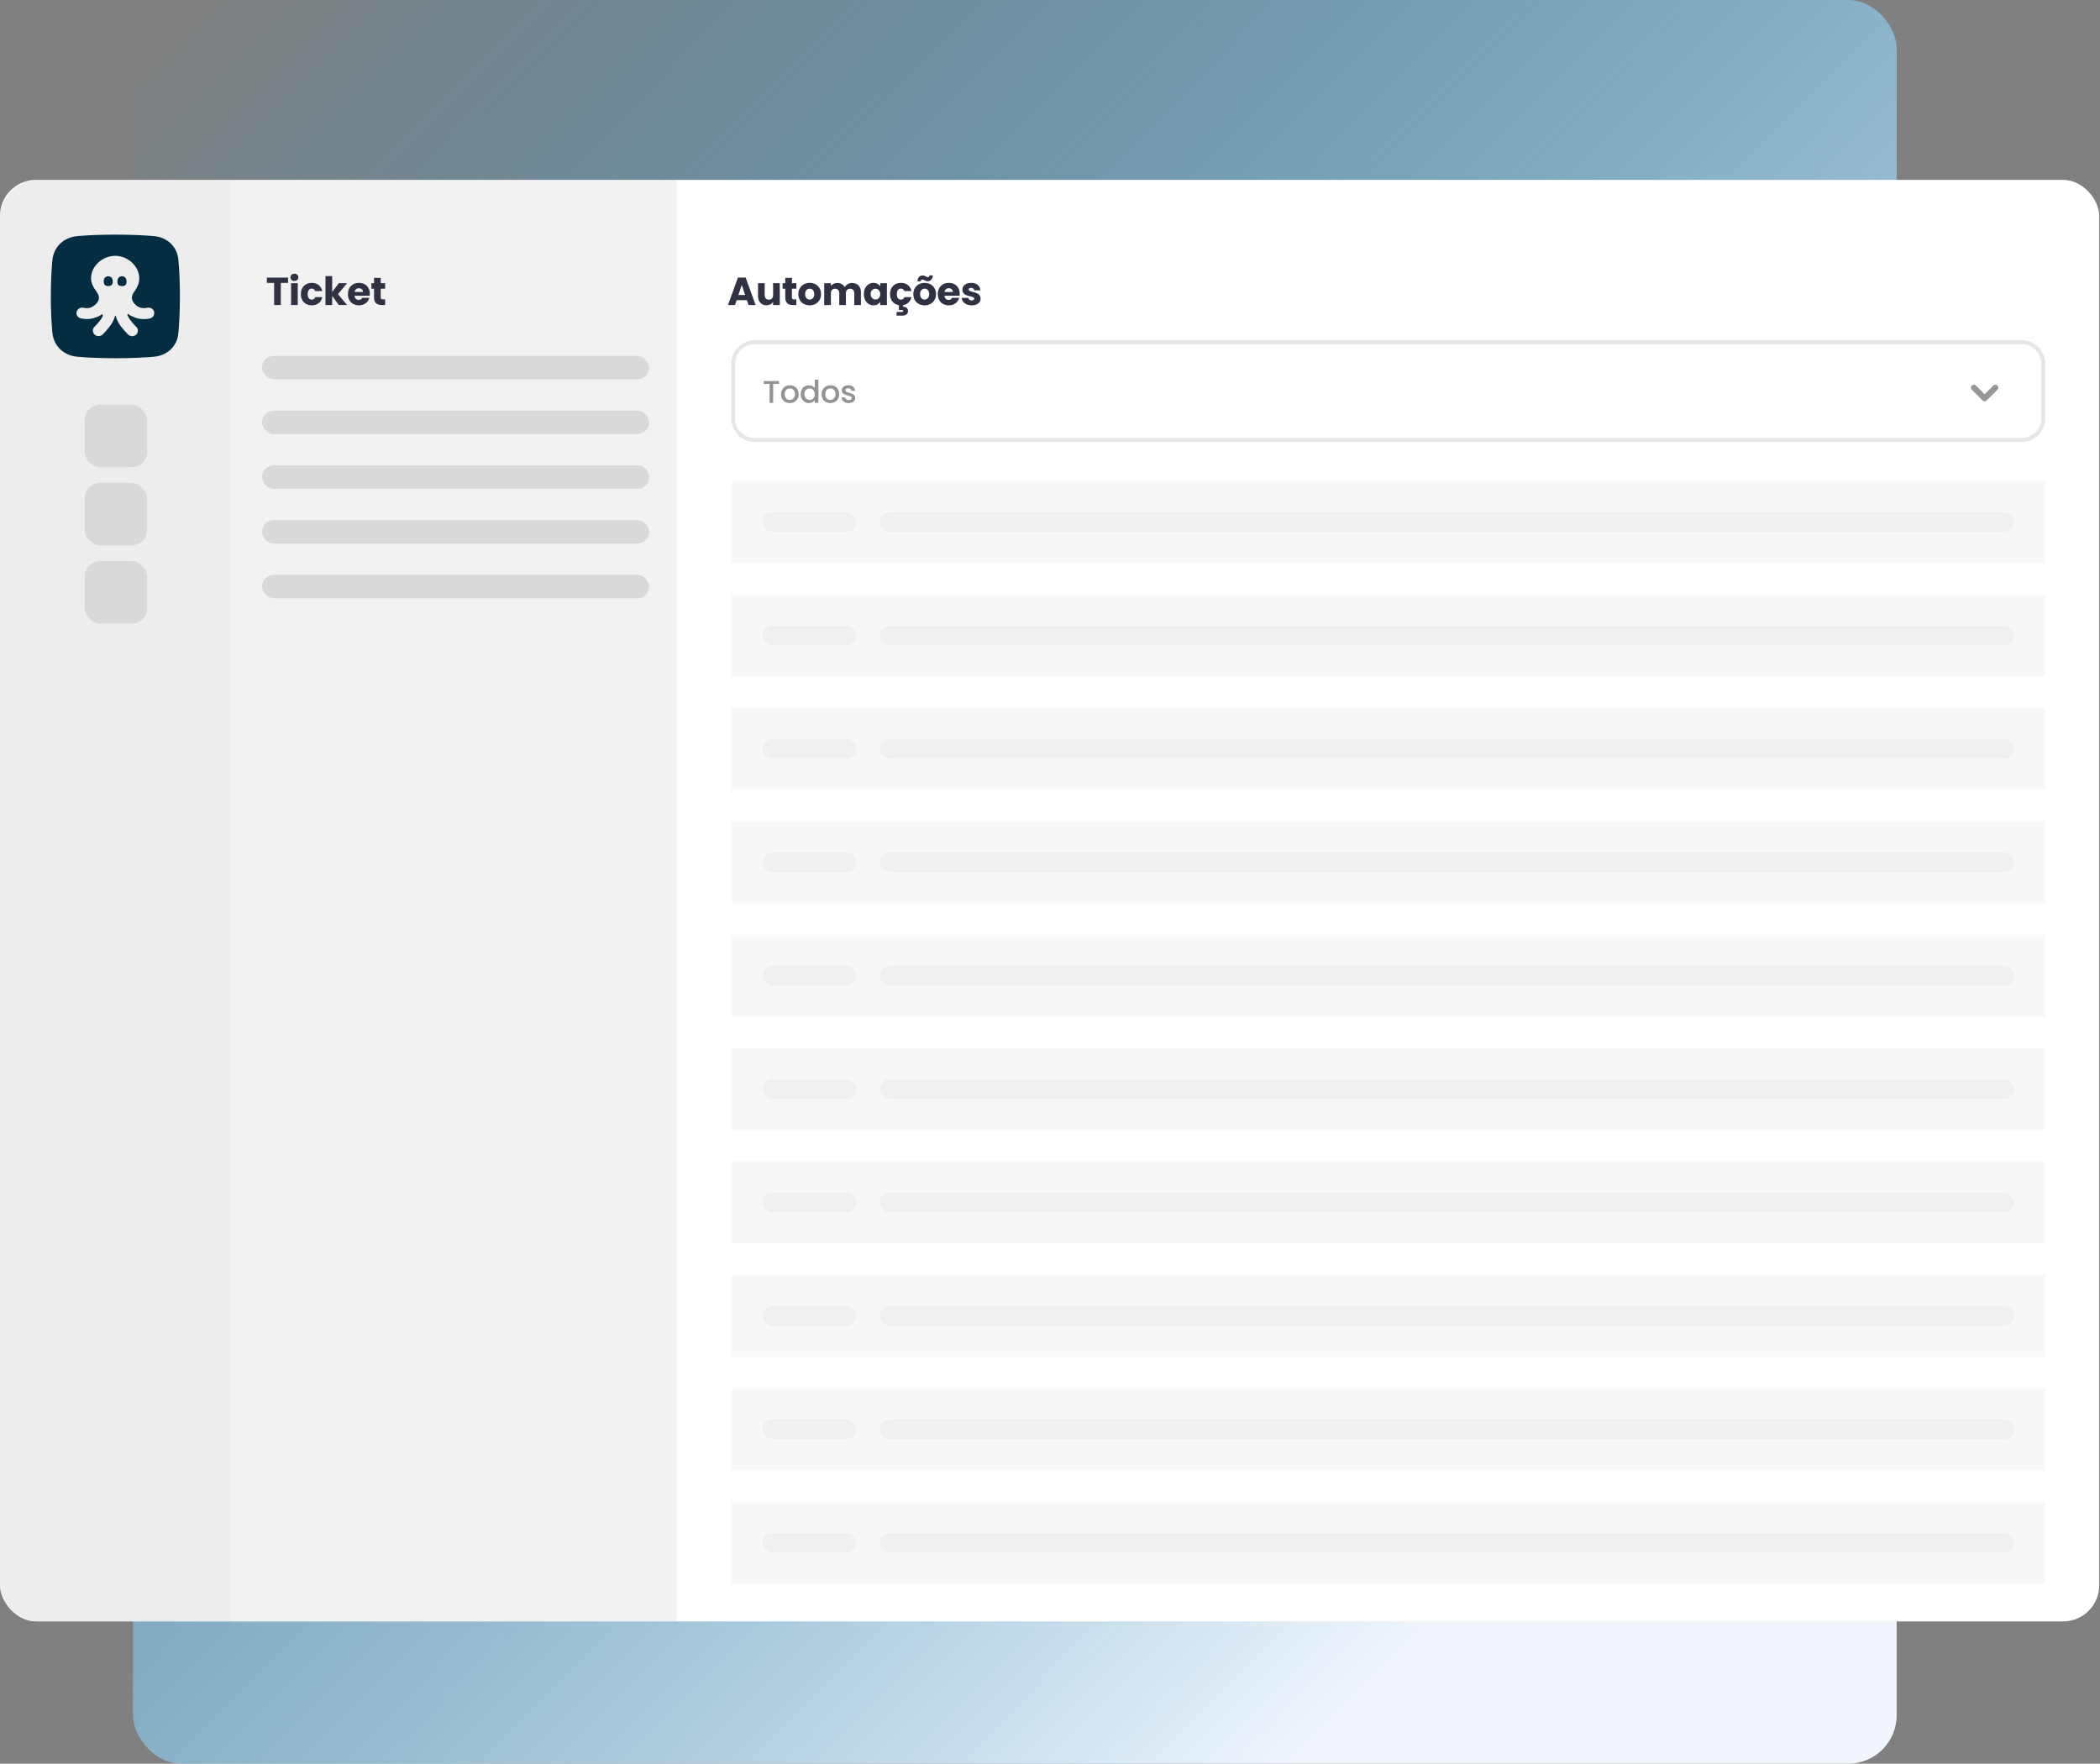 <svg width="537" height="451" viewBox="0 0 537 451" fill="none" xmlns="http://www.w3.org/2000/svg">
<rect x="0" y="0" width="537" height="451" fill="#808080" stroke="none"/>
<rect x="34" width="451" height="451" rx="12.383" fill="url(#paint0_linear_2080_16)"/>
<rect y="46" width="536.796" height="368.615" rx="9.215" fill="white"/>
<rect width="114" height="369" transform="translate(59 46)" fill="#C1C1C1" fill-opacity="0.2"/>
<rect x="67" y="91" width="99" height="6" rx="3" fill="#D9D9D9"/>
<rect x="67" y="105" width="99" height="6" rx="3" fill="#D9D9D9"/>
<rect x="67" y="119" width="99" height="6" rx="3" fill="#D9D9D9"/>
<rect x="67" y="133" width="99" height="6" rx="3" fill="#D9D9D9"/>
<rect x="67" y="147" width="99" height="6" rx="3" fill="#D9D9D9"/>
<path d="M73.67 70.98V72.35H71.81V78H70.1V72.35H68.24V70.98H73.67ZM75.288 71.84C74.988 71.84 74.742 71.753 74.548 71.58C74.362 71.4 74.268 71.18 74.268 70.92C74.268 70.653 74.362 70.433 74.548 70.26C74.742 70.08 74.988 69.99 75.288 69.99C75.582 69.99 75.822 70.08 76.008 70.26C76.201 70.433 76.298 70.653 76.298 70.92C76.298 71.18 76.201 71.4 76.008 71.58C75.822 71.753 75.582 71.84 75.288 71.84ZM76.138 72.42V78H74.428V72.42H76.138ZM76.937 75.21C76.937 74.63 77.054 74.123 77.287 73.69C77.527 73.257 77.857 72.923 78.277 72.69C78.704 72.457 79.191 72.34 79.737 72.34C80.437 72.34 81.021 72.523 81.487 72.89C81.961 73.257 82.271 73.773 82.417 74.44H80.597C80.444 74.013 80.147 73.8 79.707 73.8C79.394 73.8 79.144 73.923 78.957 74.17C78.771 74.41 78.677 74.757 78.677 75.21C78.677 75.663 78.771 76.013 78.957 76.26C79.144 76.5 79.394 76.62 79.707 76.62C80.147 76.62 80.444 76.407 80.597 75.98H82.417C82.271 76.633 81.961 77.147 81.487 77.52C81.014 77.893 80.431 78.08 79.737 78.08C79.191 78.08 78.704 77.963 78.277 77.73C77.857 77.497 77.527 77.163 77.287 76.73C77.054 76.297 76.937 75.79 76.937 75.21ZM86.642 78L84.942 75.66V78H83.232V70.6H84.942V74.69L86.632 72.42H88.742L86.422 75.22L88.762 78H86.642ZM94.574 75.12C94.574 75.28 94.564 75.447 94.544 75.62H90.674C90.7 75.967 90.81 76.233 91.004 76.42C91.204 76.6 91.447 76.69 91.734 76.69C92.16 76.69 92.457 76.51 92.624 76.15H94.444C94.35 76.517 94.18 76.847 93.934 77.14C93.694 77.433 93.39 77.663 93.024 77.83C92.657 77.997 92.247 78.08 91.794 78.08C91.247 78.08 90.76 77.963 90.334 77.73C89.907 77.497 89.574 77.163 89.334 76.73C89.094 76.297 88.974 75.79 88.974 75.21C88.974 74.63 89.09 74.123 89.324 73.69C89.564 73.257 89.897 72.923 90.324 72.69C90.75 72.457 91.24 72.34 91.794 72.34C92.334 72.34 92.814 72.453 93.234 72.68C93.654 72.907 93.98 73.23 94.214 73.65C94.454 74.07 94.574 74.56 94.574 75.12ZM92.824 74.67C92.824 74.377 92.724 74.143 92.524 73.97C92.324 73.797 92.074 73.71 91.774 73.71C91.487 73.71 91.244 73.793 91.044 73.96C90.85 74.127 90.73 74.363 90.684 74.67H92.824ZM98.486 76.55V78H97.616C96.996 78 96.513 77.85 96.166 77.55C95.819 77.243 95.646 76.747 95.646 76.06V73.84H94.966V72.42H95.646V71.06H97.356V72.42H98.476V73.84H97.356V76.08C97.356 76.247 97.396 76.367 97.476 76.44C97.556 76.513 97.689 76.55 97.876 76.55H98.486Z" fill="#303243"/>
<path d="M190.99 76.76H188.37L187.95 78H186.16L188.7 70.98H190.68L193.22 78H191.41L190.99 76.76ZM190.55 75.44L189.68 72.87L188.82 75.44H190.55ZM199.403 72.42V78H197.693V77.24C197.52 77.487 197.283 77.687 196.983 77.84C196.69 77.987 196.363 78.06 196.003 78.06C195.576 78.06 195.2 77.967 194.873 77.78C194.546 77.587 194.293 77.31 194.113 76.95C193.933 76.59 193.843 76.167 193.843 75.68V72.42H195.543V75.45C195.543 75.823 195.64 76.113 195.833 76.32C196.026 76.527 196.286 76.63 196.613 76.63C196.946 76.63 197.21 76.527 197.403 76.32C197.596 76.113 197.693 75.823 197.693 75.45V72.42H199.403ZM203.641 76.55V78H202.771C202.151 78 201.668 77.85 201.321 77.55C200.975 77.243 200.801 76.747 200.801 76.06V73.84H200.121V72.42H200.801V71.06H202.511V72.42H203.631V73.84H202.511V76.08C202.511 76.247 202.551 76.367 202.631 76.44C202.711 76.513 202.845 76.55 203.031 76.55H203.641ZM207.034 78.08C206.487 78.08 205.994 77.963 205.554 77.73C205.12 77.497 204.777 77.163 204.524 76.73C204.277 76.297 204.154 75.79 204.154 75.21C204.154 74.637 204.28 74.133 204.534 73.7C204.787 73.26 205.134 72.923 205.574 72.69C206.014 72.457 206.507 72.34 207.054 72.34C207.6 72.34 208.094 72.457 208.534 72.69C208.974 72.923 209.32 73.26 209.574 73.7C209.827 74.133 209.954 74.637 209.954 75.21C209.954 75.783 209.824 76.29 209.564 76.73C209.31 77.163 208.96 77.497 208.514 77.73C208.074 77.963 207.58 78.08 207.034 78.08ZM207.034 76.6C207.36 76.6 207.637 76.48 207.864 76.24C208.097 76 208.214 75.657 208.214 75.21C208.214 74.763 208.1 74.42 207.874 74.18C207.654 73.94 207.38 73.82 207.054 73.82C206.72 73.82 206.444 73.94 206.224 74.18C206.004 74.413 205.894 74.757 205.894 75.21C205.894 75.657 206 76 206.214 76.24C206.434 76.48 206.707 76.6 207.034 76.6ZM217.881 72.36C218.574 72.36 219.124 72.57 219.531 72.99C219.944 73.41 220.151 73.993 220.151 74.74V78H218.451V74.97C218.451 74.61 218.354 74.333 218.161 74.14C217.974 73.94 217.714 73.84 217.381 73.84C217.048 73.84 216.784 73.94 216.591 74.14C216.404 74.333 216.311 74.61 216.311 74.97V78H214.611V74.97C214.611 74.61 214.514 74.333 214.321 74.14C214.134 73.94 213.874 73.84 213.541 73.84C213.208 73.84 212.944 73.94 212.751 74.14C212.564 74.333 212.471 74.61 212.471 74.97V78H210.761V72.42H212.471V73.12C212.644 72.887 212.871 72.703 213.151 72.57C213.431 72.43 213.748 72.36 214.101 72.36C214.521 72.36 214.894 72.45 215.221 72.63C215.554 72.81 215.814 73.067 216.001 73.4C216.194 73.093 216.458 72.843 216.791 72.65C217.124 72.457 217.488 72.36 217.881 72.36ZM220.907 75.2C220.907 74.627 221.014 74.123 221.227 73.69C221.447 73.257 221.744 72.923 222.117 72.69C222.49 72.457 222.907 72.34 223.367 72.34C223.76 72.34 224.104 72.42 224.397 72.58C224.697 72.74 224.927 72.95 225.087 73.21V72.42H226.797V78H225.087V77.21C224.92 77.47 224.687 77.68 224.387 77.84C224.094 78 223.75 78.08 223.357 78.08C222.904 78.08 222.49 77.963 222.117 77.73C221.744 77.49 221.447 77.153 221.227 76.72C221.014 76.28 220.907 75.773 220.907 75.2ZM225.087 75.21C225.087 74.783 224.967 74.447 224.727 74.2C224.494 73.953 224.207 73.83 223.867 73.83C223.527 73.83 223.237 73.953 222.997 74.2C222.764 74.44 222.647 74.773 222.647 75.2C222.647 75.627 222.764 75.967 222.997 76.22C223.237 76.467 223.527 76.59 223.867 76.59C224.207 76.59 224.494 76.467 224.727 76.22C224.967 75.973 225.087 75.637 225.087 75.21ZM230.364 76.62C230.804 76.62 231.101 76.407 231.254 75.98H233.074C232.947 76.547 232.694 77.01 232.314 77.37C231.934 77.73 231.461 77.953 230.894 78.04V78.41C231.241 78.41 231.544 78.503 231.804 78.69C232.064 78.883 232.194 79.17 232.194 79.55C232.194 79.93 232.057 80.217 231.784 80.41C231.511 80.61 231.184 80.71 230.804 80.71H229.264V79.77H230.574C230.707 79.77 230.807 79.75 230.874 79.71C230.941 79.67 230.974 79.603 230.974 79.51C230.974 79.417 230.941 79.35 230.874 79.31C230.807 79.277 230.707 79.26 230.574 79.26H229.864V78.04C229.177 77.933 228.627 77.63 228.214 77.13C227.801 76.623 227.594 75.983 227.594 75.21C227.594 74.63 227.711 74.123 227.944 73.69C228.184 73.257 228.514 72.923 228.934 72.69C229.361 72.457 229.847 72.34 230.394 72.34C231.094 72.34 231.677 72.523 232.144 72.89C232.617 73.257 232.927 73.773 233.074 74.44H231.254C231.101 74.013 230.804 73.8 230.364 73.8C230.051 73.8 229.801 73.923 229.614 74.17C229.427 74.41 229.334 74.757 229.334 75.21C229.334 75.663 229.427 76.013 229.614 76.26C229.801 76.5 230.051 76.62 230.364 76.62ZM236.429 78.08C235.882 78.08 235.389 77.963 234.949 77.73C234.515 77.497 234.172 77.163 233.919 76.73C233.672 76.297 233.549 75.79 233.549 75.21C233.549 74.637 233.675 74.133 233.929 73.7C234.182 73.26 234.529 72.923 234.969 72.69C235.409 72.457 235.902 72.34 236.449 72.34C236.995 72.34 237.489 72.457 237.929 72.69C238.369 72.923 238.715 73.26 238.969 73.7C239.222 74.133 239.349 74.637 239.349 75.21C239.349 75.783 239.219 76.29 238.959 76.73C238.705 77.163 238.355 77.497 237.909 77.73C237.469 77.963 236.975 78.08 236.429 78.08ZM236.429 76.6C236.755 76.6 237.032 76.48 237.259 76.24C237.492 76 237.609 75.657 237.609 75.21C237.609 74.763 237.495 74.42 237.269 74.18C237.049 73.94 236.775 73.82 236.449 73.82C236.115 73.82 235.839 73.94 235.619 74.18C235.399 74.413 235.289 74.757 235.289 75.21C235.289 75.657 235.395 76 235.609 76.24C235.829 76.48 236.102 76.6 236.429 76.6ZM234.579 71.91C234.739 70.923 235.199 70.43 235.959 70.43C236.105 70.43 236.232 70.453 236.339 70.5C236.452 70.54 236.589 70.603 236.749 70.69C236.869 70.757 236.965 70.807 237.039 70.84C237.112 70.867 237.189 70.88 237.269 70.88C237.515 70.88 237.659 70.73 237.699 70.43H238.579C238.419 71.417 237.959 71.91 237.199 71.91C237.052 71.91 236.922 71.89 236.809 71.85C236.702 71.803 236.569 71.737 236.409 71.65C236.289 71.583 236.192 71.537 236.119 71.51C236.045 71.477 235.969 71.46 235.889 71.46C235.642 71.46 235.495 71.61 235.449 71.91H234.579ZM245.416 75.12C245.416 75.28 245.406 75.447 245.386 75.62H241.516C241.543 75.967 241.653 76.233 241.846 76.42C242.046 76.6 242.289 76.69 242.576 76.69C243.003 76.69 243.299 76.51 243.466 76.15H245.286C245.193 76.517 245.023 76.847 244.776 77.14C244.536 77.433 244.233 77.663 243.866 77.83C243.499 77.997 243.089 78.08 242.636 78.08C242.089 78.08 241.603 77.963 241.176 77.73C240.749 77.497 240.416 77.163 240.176 76.73C239.936 76.297 239.816 75.79 239.816 75.21C239.816 74.63 239.933 74.123 240.166 73.69C240.406 73.257 240.739 72.923 241.166 72.69C241.593 72.457 242.083 72.34 242.636 72.34C243.176 72.34 243.656 72.453 244.076 72.68C244.496 72.907 244.823 73.23 245.056 73.65C245.296 74.07 245.416 74.56 245.416 75.12ZM243.666 74.67C243.666 74.377 243.566 74.143 243.366 73.97C243.166 73.797 242.916 73.71 242.616 73.71C242.329 73.71 242.086 73.793 241.886 73.96C241.693 74.127 241.573 74.363 241.526 74.67H243.666ZM248.488 78.08C248.001 78.08 247.568 77.997 247.188 77.83C246.808 77.663 246.508 77.437 246.288 77.15C246.068 76.857 245.945 76.53 245.918 76.17H247.608C247.628 76.363 247.718 76.52 247.878 76.64C248.038 76.76 248.235 76.82 248.468 76.82C248.681 76.82 248.845 76.78 248.958 76.7C249.078 76.613 249.138 76.503 249.138 76.37C249.138 76.21 249.055 76.093 248.888 76.02C248.721 75.94 248.451 75.853 248.078 75.76C247.678 75.667 247.345 75.57 247.078 75.47C246.811 75.363 246.581 75.2 246.388 74.98C246.195 74.753 246.098 74.45 246.098 74.07C246.098 73.75 246.185 73.46 246.358 73.2C246.538 72.933 246.798 72.723 247.138 72.57C247.485 72.417 247.895 72.34 248.368 72.34C249.068 72.34 249.618 72.513 250.018 72.86C250.425 73.207 250.658 73.667 250.718 74.24H249.138C249.111 74.047 249.025 73.893 248.878 73.78C248.738 73.667 248.551 73.61 248.318 73.61C248.118 73.61 247.965 73.65 247.858 73.73C247.751 73.803 247.698 73.907 247.698 74.04C247.698 74.2 247.781 74.32 247.948 74.4C248.121 74.48 248.388 74.56 248.748 74.64C249.161 74.747 249.498 74.853 249.758 74.96C250.018 75.06 250.245 75.227 250.438 75.46C250.638 75.687 250.741 75.993 250.748 76.38C250.748 76.707 250.655 77 250.468 77.26C250.288 77.513 250.025 77.713 249.678 77.86C249.338 78.007 248.941 78.08 248.488 78.08Z" fill="#303243"/>
<g clip-path="url(#clip0_2080_16)">
<path d="M0 56C0 50.477 4.477 46 10 46H59.036V414.615H10C4.477 414.615 0 410.138 0 404.615V56Z" fill="#C1C1C1" fill-opacity="0.3"/>
<path fill-rule="evenodd" clip-rule="evenodd" d="M26.525 71.997C26.525 72.921 27.04 73.152 27.683 73.152C28.326 73.152 28.841 72.921 28.841 71.997C28.841 71.073 28.31 70.657 27.667 70.657C27.023 70.657 26.509 71.088 26.509 71.997H26.525ZM30.015 71.997C30.015 72.921 30.545 73.167 31.189 73.167C31.832 73.167 32.363 72.936 32.363 71.997C32.363 71.057 31.832 70.641 31.189 70.641C30.545 70.641 30.031 71.073 30.031 71.997H30.015ZM39.422 79.728C39.326 79.373 39.085 79.065 38.747 78.865C38.409 78.68 38.007 78.619 37.637 78.711C37.219 78.803 36.785 78.819 36.367 78.773C35.338 78.665 33.987 77.725 33.73 76.37C33.665 75.585 34.035 75 34.469 74.384C35.064 73.537 35.611 72.49 35.611 71.15C35.611 68.116 32.716 65.421 29.5 65.421C26.284 65.421 23.292 67.947 23.292 71.15C23.292 72.505 23.936 73.552 24.547 74.384C24.981 75.015 25.367 75.6 25.287 76.37C25.222 77.464 23.678 78.665 22.649 78.773C22.231 78.819 21.797 78.803 21.379 78.711C21.186 78.665 20.993 78.65 20.8 78.68C20.607 78.711 20.43 78.773 20.253 78.865C20.092 78.957 19.947 79.081 19.835 79.235C19.722 79.389 19.642 79.543 19.594 79.728C19.545 79.912 19.529 80.097 19.561 80.266C19.594 80.451 19.658 80.621 19.754 80.775C19.851 80.929 19.98 81.067 20.14 81.175C20.301 81.283 20.478 81.36 20.655 81.406C21.154 81.514 21.652 81.576 22.151 81.576C22.424 81.576 22.681 81.576 22.939 81.529C23.598 81.468 24.241 81.298 24.82 81.021C25.287 80.913 25.592 80.698 25.785 80.544C25.946 80.421 26.042 80.344 26.139 80.405C26.332 80.528 26.316 80.698 26.252 80.882C26.252 80.882 26.219 80.96 26.203 80.99C26.139 81.098 26.075 81.206 26.01 81.298C26.01 81.298 25.93 81.421 25.898 81.468C25.705 81.76 25.866 81.529 26.155 81.098C26.042 81.314 25.898 81.529 25.753 81.73C25.158 82.515 24.643 83.1 24.177 83.547C24.032 83.67 23.936 83.824 23.855 83.993C23.775 84.163 23.743 84.348 23.743 84.532C23.743 84.717 23.775 84.902 23.855 85.071C23.92 85.241 24.032 85.395 24.161 85.533C24.29 85.672 24.45 85.764 24.627 85.841C24.804 85.918 24.997 85.949 25.19 85.949C25.383 85.949 25.576 85.918 25.753 85.841C25.93 85.78 26.091 85.672 26.235 85.549C26.814 84.994 27.442 84.286 28.133 83.377C28.712 82.607 29.146 81.745 29.404 80.836C29.452 80.79 29.5 80.744 29.564 80.728C29.822 81.683 30.272 82.592 30.867 83.393C31.558 84.301 32.186 85.01 32.765 85.564C33.038 85.826 33.424 85.965 33.81 85.965C34.196 85.965 34.566 85.811 34.839 85.549C35.113 85.287 35.257 84.933 35.257 84.548C35.257 84.178 35.096 83.824 34.823 83.562C34.357 83.131 33.842 82.53 33.247 81.745C32.941 81.344 32.7 80.898 32.539 80.436C32.572 80.39 32.604 80.344 32.652 80.313C32.733 80.251 32.845 80.328 33.006 80.451C33.199 80.59 33.472 80.805 33.906 80.913C34.485 81.237 35.177 81.468 36.045 81.56C36.303 81.591 36.576 81.606 36.833 81.606C37.332 81.606 37.846 81.545 38.329 81.437C38.522 81.391 38.699 81.314 38.844 81.206C39.004 81.098 39.133 80.96 39.23 80.805C39.326 80.651 39.39 80.467 39.422 80.297C39.455 80.128 39.439 79.928 39.39 79.758L39.422 79.728ZM13.402 66.468C13.74 63.142 16.265 60.693 19.738 60.385C22.07 60.169 25.27 60 29.5 60C33.73 60 37.075 60.169 39.422 60.385C42.8 60.693 45.276 63.065 45.598 66.299C45.823 68.547 46 71.658 46 75.8C46 79.943 45.823 83.054 45.598 85.302C45.276 88.536 42.8 90.908 39.422 91.216C37.075 91.432 33.826 91.601 29.5 91.601C25.174 91.601 22.07 91.432 19.738 91.216C16.265 90.908 13.724 88.444 13.402 85.133C13.177 82.869 13 79.805 13 75.785C13 71.766 13.177 68.701 13.402 66.437V66.468Z" fill="#052D41"/>
<rect x="21.639" y="103.467" width="16" height="16" rx="4" fill="#D9D9D9"/>
<rect x="21.639" y="123.467" width="16" height="16" rx="4" fill="#D9D9D9"/>
<rect x="21.639" y="143.467" width="16" height="16" rx="4" fill="#D9D9D9"/>
</g>
<path d="M193 87.5H517C520.038 87.5 522.5 89.962 522.5 93V107C522.5 110.038 520.038 112.5 517 112.5H193C189.962 112.5 187.5 110.038 187.5 107V93C187.5 89.962 189.962 87.5 193 87.5Z" stroke="black" stroke-opacity="0.1"/>
<path d="M199.192 97.44V98.184H197.712V103H196.8V98.184H195.312V97.44H199.192ZM201.948 103.072C201.532 103.072 201.156 102.979 200.82 102.792C200.484 102.6 200.22 102.333 200.028 101.992C199.836 101.645 199.74 101.245 199.74 100.792C199.74 100.344 199.838 99.947 200.036 99.6C200.233 99.253 200.502 98.987 200.844 98.8C201.185 98.613 201.566 98.52 201.988 98.52C202.409 98.52 202.79 98.613 203.132 98.8C203.473 98.987 203.742 99.253 203.94 99.6C204.137 99.947 204.236 100.344 204.236 100.792C204.236 101.24 204.134 101.637 203.932 101.984C203.729 102.331 203.452 102.6 203.1 102.792C202.753 102.979 202.369 103.072 201.948 103.072ZM201.948 102.28C202.182 102.28 202.401 102.224 202.604 102.112C202.812 102 202.98 101.832 203.108 101.608C203.236 101.384 203.3 101.112 203.3 100.792C203.3 100.472 203.238 100.203 203.116 99.984C202.993 99.76 202.83 99.592 202.628 99.48C202.425 99.368 202.206 99.312 201.972 99.312C201.737 99.312 201.518 99.368 201.316 99.48C201.118 99.592 200.961 99.76 200.844 99.984C200.726 100.203 200.668 100.472 200.668 100.792C200.668 101.267 200.788 101.635 201.028 101.896C201.273 102.152 201.58 102.28 201.948 102.28ZM204.753 100.776C204.753 100.333 204.844 99.941 205.025 99.6C205.212 99.259 205.463 98.995 205.777 98.808C206.097 98.616 206.452 98.52 206.841 98.52C207.129 98.52 207.412 98.584 207.689 98.712C207.972 98.835 208.196 99 208.361 99.208V97.08H209.281V103H208.361V102.336C208.212 102.549 208.004 102.725 207.737 102.864C207.476 103.003 207.175 103.072 206.833 103.072C206.449 103.072 206.097 102.976 205.777 102.784C205.463 102.587 205.212 102.315 205.025 101.968C204.844 101.616 204.753 101.219 204.753 100.776ZM208.361 100.792C208.361 100.488 208.297 100.224 208.169 100C208.047 99.776 207.884 99.605 207.681 99.488C207.479 99.371 207.26 99.312 207.025 99.312C206.791 99.312 206.572 99.371 206.369 99.488C206.167 99.6 206.001 99.768 205.873 99.992C205.751 100.211 205.689 100.472 205.689 100.776C205.689 101.08 205.751 101.347 205.873 101.576C206.001 101.805 206.167 101.981 206.369 102.104C206.577 102.221 206.796 102.28 207.025 102.28C207.26 102.28 207.479 102.221 207.681 102.104C207.884 101.987 208.047 101.816 208.169 101.592C208.297 101.363 208.361 101.096 208.361 100.792ZM212.311 103.072C211.895 103.072 211.519 102.979 211.183 102.792C210.847 102.6 210.583 102.333 210.391 101.992C210.199 101.645 210.103 101.245 210.103 100.792C210.103 100.344 210.202 99.947 210.399 99.6C210.596 99.253 210.866 98.987 211.207 98.8C211.548 98.613 211.93 98.52 212.351 98.52C212.772 98.52 213.154 98.613 213.495 98.8C213.836 98.987 214.106 99.253 214.303 99.6C214.5 99.947 214.599 100.344 214.599 100.792C214.599 101.24 214.498 101.637 214.295 101.984C214.092 102.331 213.815 102.6 213.463 102.792C213.116 102.979 212.732 103.072 212.311 103.072ZM212.311 102.28C212.546 102.28 212.764 102.224 212.967 102.112C213.175 102 213.343 101.832 213.471 101.608C213.599 101.384 213.663 101.112 213.663 100.792C213.663 100.472 213.602 100.203 213.479 99.984C213.356 99.76 213.194 99.592 212.991 99.48C212.788 99.368 212.57 99.312 212.335 99.312C212.1 99.312 211.882 99.368 211.679 99.48C211.482 99.592 211.324 99.76 211.207 99.984C211.09 100.203 211.031 100.472 211.031 100.792C211.031 101.267 211.151 101.635 211.391 101.896C211.636 102.152 211.943 102.28 212.311 102.28ZM217.021 103.072C216.674 103.072 216.362 103.011 216.085 102.888C215.813 102.76 215.597 102.589 215.437 102.376C215.277 102.157 215.191 101.915 215.181 101.648H216.125C216.141 101.835 216.229 101.992 216.389 102.12C216.554 102.243 216.759 102.304 217.005 102.304C217.261 102.304 217.458 102.256 217.597 102.16C217.741 102.059 217.813 101.931 217.813 101.776C217.813 101.611 217.733 101.488 217.573 101.408C217.418 101.328 217.17 101.24 216.829 101.144C216.498 101.053 216.229 100.965 216.021 100.88C215.813 100.795 215.631 100.664 215.477 100.488C215.327 100.312 215.253 100.08 215.253 99.792C215.253 99.557 215.322 99.344 215.461 99.152C215.599 98.955 215.797 98.8 216.053 98.688C216.314 98.576 216.613 98.52 216.949 98.52C217.45 98.52 217.853 98.648 218.157 98.904C218.466 99.155 218.631 99.499 218.653 99.936H217.741C217.725 99.739 217.645 99.581 217.501 99.464C217.357 99.347 217.162 99.288 216.917 99.288C216.677 99.288 216.493 99.333 216.365 99.424C216.237 99.515 216.173 99.635 216.173 99.784C216.173 99.901 216.215 100 216.301 100.08C216.386 100.16 216.49 100.224 216.613 100.272C216.735 100.315 216.917 100.371 217.157 100.44C217.477 100.525 217.738 100.613 217.941 100.704C218.149 100.789 218.327 100.917 218.477 101.088C218.626 101.259 218.703 101.485 218.709 101.768C218.709 102.019 218.639 102.243 218.501 102.44C218.362 102.637 218.165 102.792 217.909 102.904C217.658 103.016 217.362 103.072 217.021 103.072Z" fill="#939393"/>
<path d="M504.75 99.125L507.5 101.875L510.25 99.125" stroke="#969696" stroke-width="1.5" stroke-linecap="round" stroke-linejoin="round"/>
<g opacity="0.4">
<rect width="336" height="21" transform="translate(187 123)" fill="#EDEDED"/>
<rect x="195" y="131" width="24" height="5" rx="2.5" fill="#D9D9D9"/>
<rect x="225" y="131" width="290" height="5" rx="2.5" fill="#D9D9D9"/>
</g>
<g opacity="0.4">
<rect width="336" height="21" transform="translate(187 152)" fill="#EDEDED"/>
<rect x="195" y="160" width="24" height="5" rx="2.5" fill="#D9D9D9"/>
<rect x="225" y="160" width="290" height="5" rx="2.5" fill="#D9D9D9"/>
</g>
<g opacity="0.4">
<rect width="336" height="21" transform="translate(187 181)" fill="#EDEDED"/>
<rect x="195" y="189" width="24" height="5" rx="2.5" fill="#D9D9D9"/>
<rect x="225" y="189" width="290" height="5" rx="2.5" fill="#D9D9D9"/>
</g>
<g opacity="0.4">
<rect width="336" height="21" transform="translate(187 210)" fill="#EDEDED"/>
<rect x="195" y="218" width="24" height="5" rx="2.5" fill="#D9D9D9"/>
<rect x="225" y="218" width="290" height="5" rx="2.5" fill="#D9D9D9"/>
</g>
<g opacity="0.4">
<rect width="336" height="21" transform="translate(187 239)" fill="#EDEDED"/>
<rect x="195" y="247" width="24" height="5" rx="2.5" fill="#D9D9D9"/>
<rect x="225" y="247" width="290" height="5" rx="2.5" fill="#D9D9D9"/>
</g>
<g opacity="0.4">
<rect width="336" height="21" transform="translate(187 268)" fill="#EDEDED"/>
<rect x="195" y="276" width="24" height="5" rx="2.5" fill="#D9D9D9"/>
<rect x="225" y="276" width="290" height="5" rx="2.5" fill="#D9D9D9"/>
</g>
<g opacity="0.4">
<rect width="336" height="21" transform="translate(187 297)" fill="#EDEDED"/>
<rect x="195" y="305" width="24" height="5" rx="2.5" fill="#D9D9D9"/>
<rect x="225" y="305" width="290" height="5" rx="2.5" fill="#D9D9D9"/>
</g>
<g opacity="0.4">
<rect width="336" height="21" transform="translate(187 326)" fill="#EDEDED"/>
<rect x="195" y="334" width="24" height="5" rx="2.5" fill="#D9D9D9"/>
<rect x="225" y="334" width="290" height="5" rx="2.5" fill="#D9D9D9"/>
</g>
<g opacity="0.4">
<rect width="336" height="21" transform="translate(187 355)" fill="#EDEDED"/>
<rect x="195" y="363" width="24" height="5" rx="2.5" fill="#D9D9D9"/>
<rect x="225" y="363" width="290" height="5" rx="2.5" fill="#D9D9D9"/>
</g>
<g opacity="0.4">
<rect width="336" height="21" transform="translate(187 384)" fill="#EDEDED"/>
<rect x="195" y="392" width="24" height="5" rx="2.5" fill="#D9D9D9"/>
<rect x="225" y="392" width="290" height="5" rx="2.5" fill="#D9D9D9"/>
</g>
<defs>
<linearGradient id="paint0_linear_2080_16" x1="480" y1="438" x2="41" y2="6" gradientUnits="userSpaceOnUse">
<stop offset="0.155" stop-color="#F1F6FC"/>
<stop offset="1" stop-color="#00A0F3" stop-opacity="0"/>
</linearGradient>
<clipPath id="clip0_2080_16">
<path d="M0 56C0 50.477 4.477 46 10 46H59.036V414.615H10C4.477 414.615 0 410.138 0 404.615V56Z" fill="white"/>
</clipPath>
</defs>
</svg>
